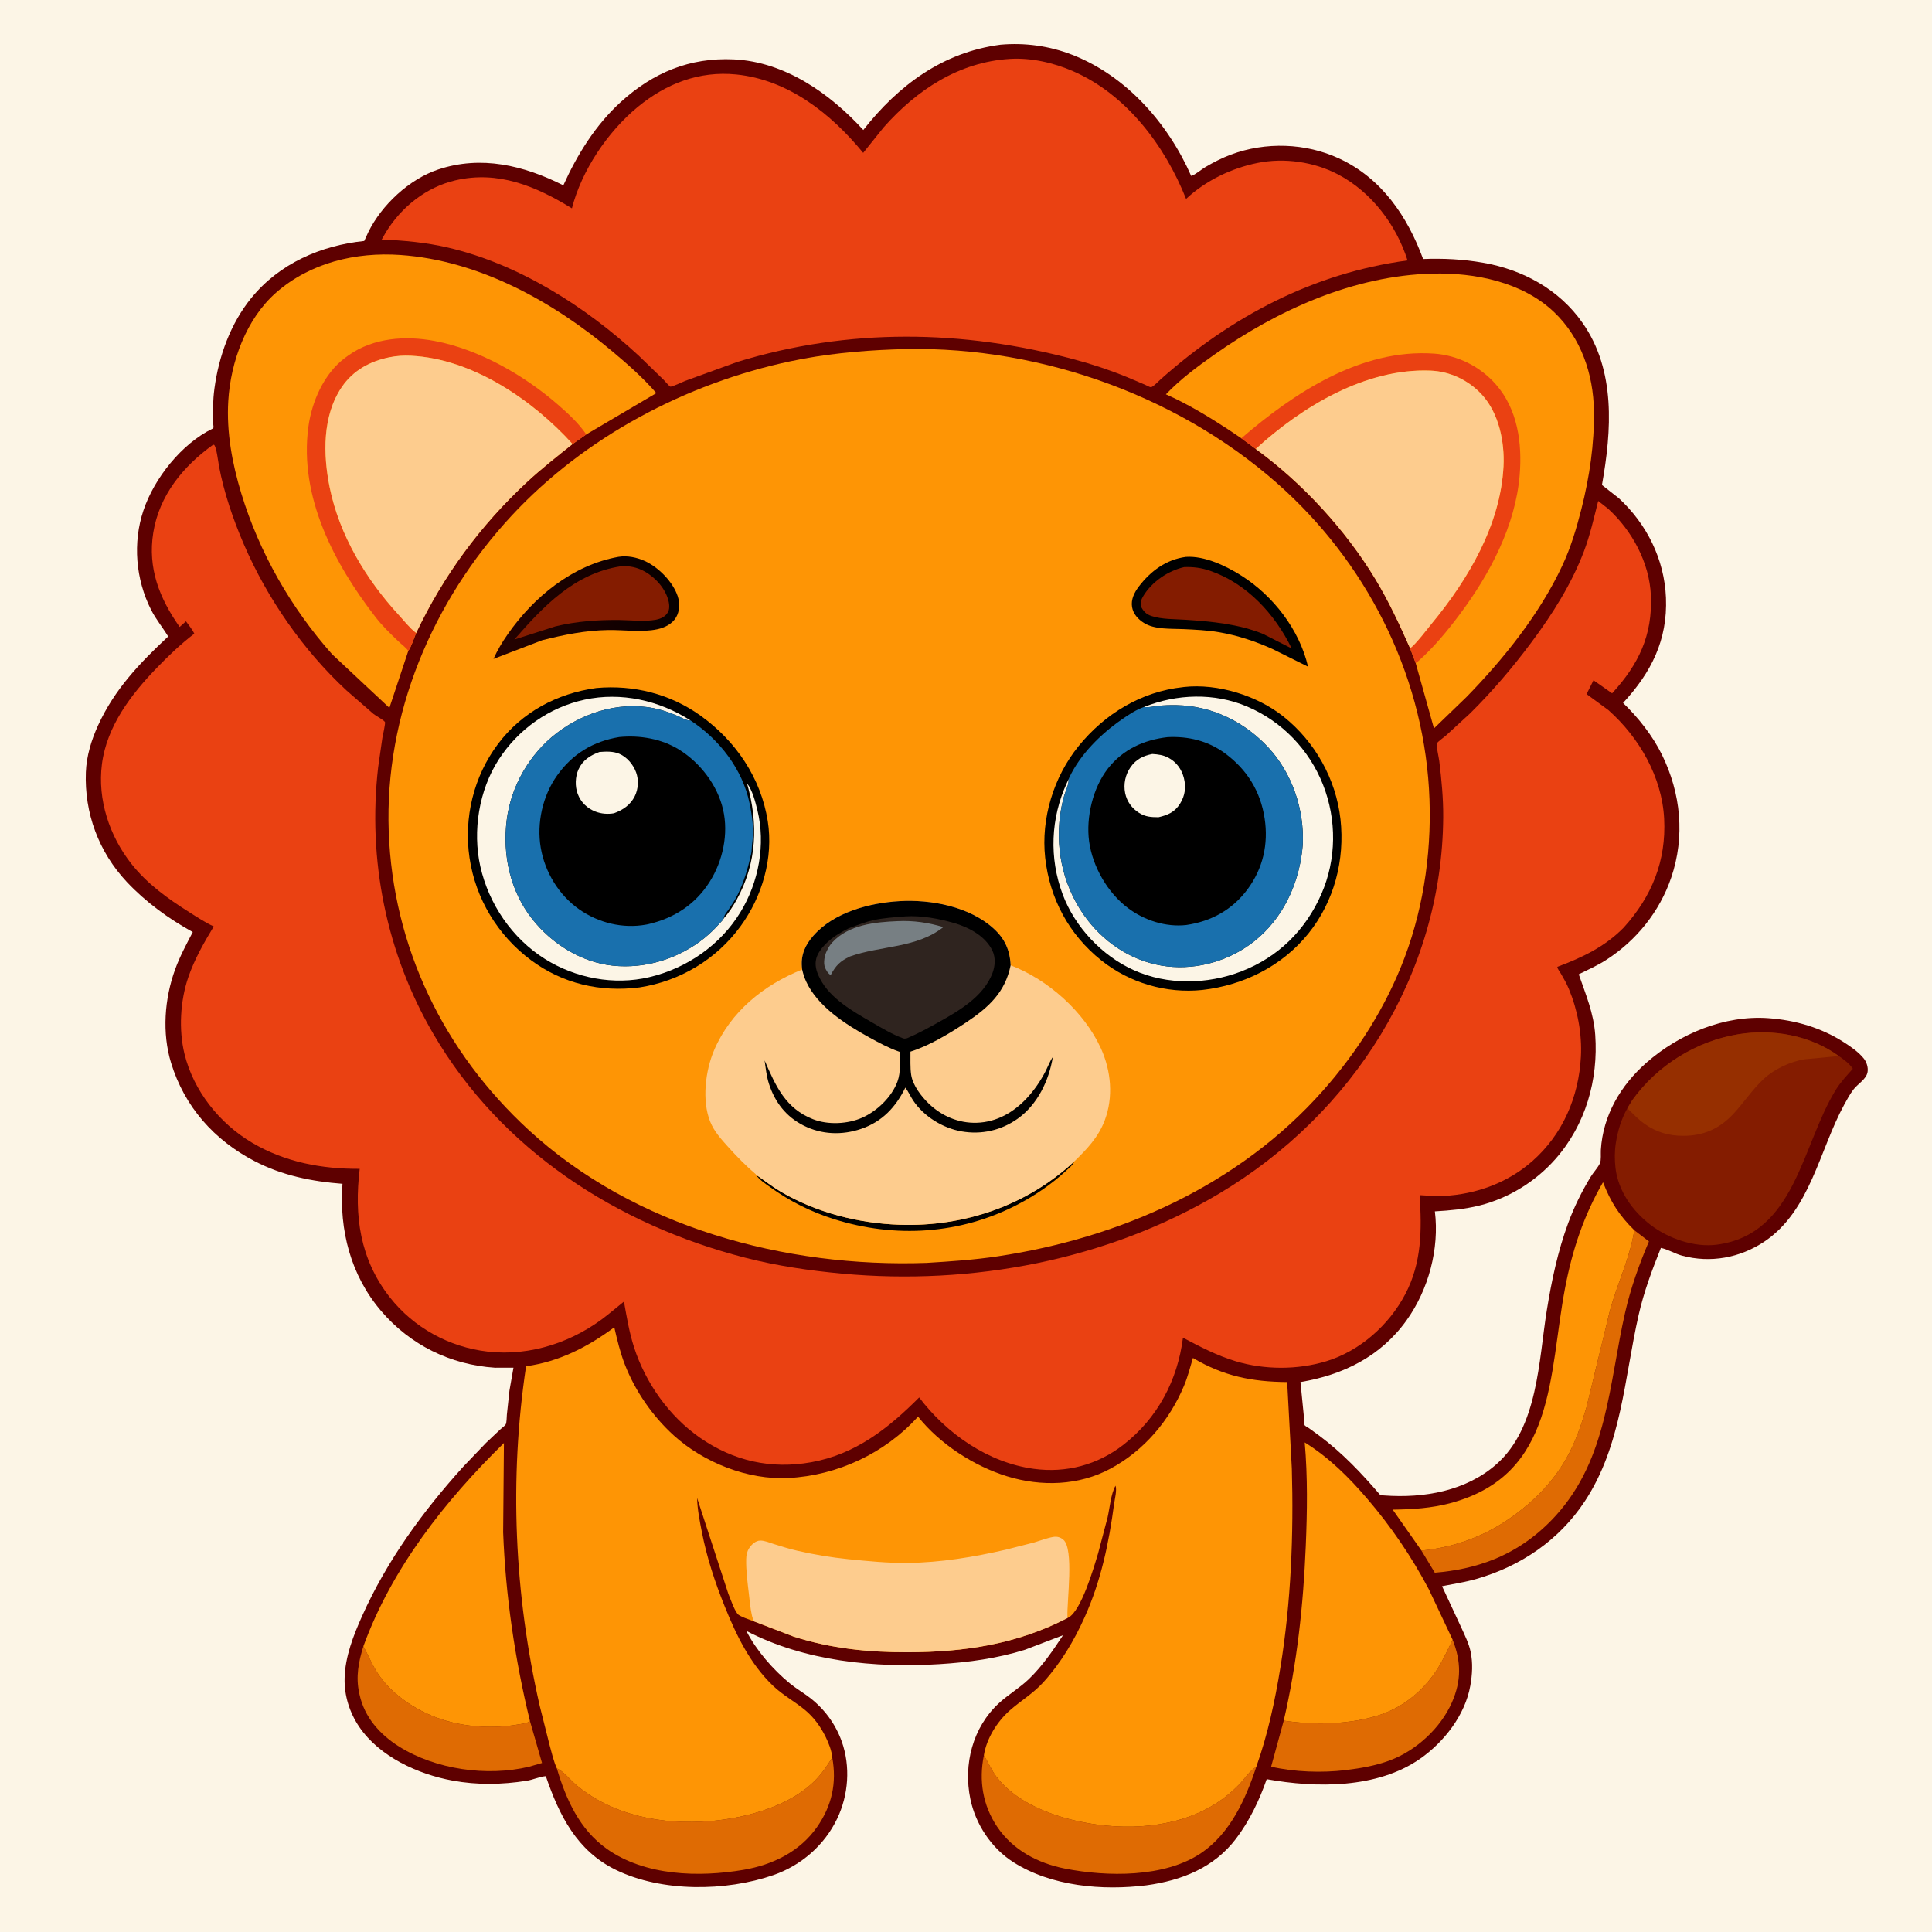 <svg version="1.1" xmlns="http://www.w3.org/2000/svg" style="display: block;" viewBox="0 0 2048 2048" width="1024" height="1024">
<defs>
	<linearGradient id="Gradient1" gradientUnits="userSpaceOnUse" x1="711.268" y1="616.535" x2="526.892" y2="673.766">
		<stop class="stop0" offset="0" stop-opacity="1" stop-color="rgb(7,0,0)"/>
		<stop class="stop1" offset="1" stop-opacity="1" stop-color="rgb(38,1,0)"/>
	</linearGradient>
</defs>
<path transform="translate(0,0)" fill="rgb(252,245,230)" d="M -0 -0 L 2048 0 L 2048 2048 L -0 2048 L -0 -0 z"/>
<path transform="translate(0,0)" fill="rgb(94,0,0)" d="M 1060.6 47.381 C 1086.47 45.117 1112.24 48.621 1136.48 58.029 C 1193.93 80.331 1238.27 130.839 1262.7 186.481 C 1267.57 184.955 1273.02 179.914 1277.56 177.224 C 1286.21 172.106 1295.36 167.422 1304.78 163.899 C 1341.5 150.166 1383.91 151.46 1419.53 168.003 C 1464.61 188.943 1491.9 229.311 1508.57 274.562 C 1530.09 273.752 1550.62 274.767 1571.88 278.456 C 1614.19 285.797 1652.61 306.684 1677.54 342.246 C 1712.94 392.744 1708.44 456.409 1698.13 514.12 L 1715.97 528.083 C 1745.76 555.557 1764.35 593.006 1765.99 633.655 C 1767.79 678.496 1750.33 712.926 1720.52 745.127 C 1736.7 760.81 1751.7 779.656 1761.67 799.924 C 1781.84 840.898 1786.37 886.769 1771.57 930.282 C 1759.25 966.466 1734.47 997.167 1702.34 1017.74 C 1693.25 1023.56 1683.22 1028.03 1673.54 1032.77 C 1680.98 1054.2 1689.37 1073.97 1691 1096.93 C 1694.4 1144.66 1680.82 1192.31 1648.85 1228.59 C 1627.75 1252.54 1599.23 1270.14 1568.25 1277.91 C 1552.69 1281.8 1536.98 1283.16 1521.03 1284.1 C 1525.93 1323.8 1514.32 1367.02 1491.06 1399.54 C 1463.62 1437.89 1423.96 1457.4 1378.55 1465.05 L 1382.1 1500.84 C 1382.25 1502.35 1382.34 1509.92 1383.02 1510.85 C 1383.69 1511.78 1386.3 1513.06 1387.41 1513.83 L 1398.38 1521.8 C 1423.23 1540.37 1443.13 1561.51 1463.26 1584.93 L 1467.44 1585.26 C 1509.38 1588.3 1554.08 1580.66 1586.5 1551.93 C 1630.43 1512.99 1630.99 1442.61 1639.7 1388.84 C 1644.8 1357.34 1651.32 1326.36 1662.4 1296.35 C 1668.73 1279.19 1676.6 1263.36 1686.02 1247.73 C 1688.88 1242.98 1693.67 1238.01 1695.97 1233.18 C 1697.48 1230.02 1696.75 1222.65 1696.97 1219 C 1699.17 1182.21 1718.13 1150.26 1745.47 1126.32 C 1780.22 1095.9 1827.95 1075.92 1874.59 1079.31 C 1903.28 1081.39 1930.71 1089.39 1954.99 1105.07 C 1962.24 1109.75 1970.13 1115.2 1975.62 1121.97 C 1978.68 1125.76 1980.52 1131.49 1979.7 1136.36 C 1978.42 1144.01 1969.43 1148.84 1964.85 1154.77 C 1961.01 1159.74 1957.96 1165.44 1954.96 1170.93 C 1928.55 1219.26 1919 1283.54 1870.29 1316.14 C 1844.48 1333.41 1813.15 1339.17 1783 1331.04 C 1775.42 1328.99 1768.02 1324.33 1760.61 1322.84 C 1751.31 1346.06 1742.59 1369.37 1737.04 1393.82 C 1721.77 1461.06 1719.03 1532.26 1679.85 1591.57 C 1652.64 1632.75 1612 1660.25 1564.97 1673.76 C 1553.1 1677.17 1540.73 1678.99 1528.63 1681.43 L 1549.29 1725.85 C 1552.95 1733.97 1557.15 1742.31 1558.94 1751.09 C 1561.42 1763.16 1560.71 1774.99 1558.57 1787.04 C 1553.05 1818.07 1530.72 1846.71 1505.32 1864.4 C 1459.77 1896.1 1395.11 1895.45 1342.76 1886.01 C 1335.04 1908.17 1324.48 1930.37 1310.22 1949.12 C 1286.73 1980.02 1252.54 1993.38 1215.25 1998.51 C 1168.67 2004.31 1114.33 1999.67 1073.99 1973.87 C 1050.96 1959.14 1034.17 1933.83 1028.63 1907.13 C 1021 1870.31 1031.03 1830.98 1059.11 1805.24 C 1069.16 1796.03 1081.03 1789.21 1090.9 1779.63 C 1105.22 1765.73 1115.92 1749.93 1126.86 1733.4 L 1086.73 1748.74 C 1057.38 1757.97 1026.64 1762.15 996.032 1764.05 C 927.297 1768.32 852.913 1761.02 791.106 1728.79 C 801.655 1749.47 819.353 1769.75 837.251 1784.45 C 844.104 1790.07 851.771 1794.47 858.756 1799.88 C 874.038 1811.72 885.749 1827.74 892.233 1845.9 C 901.72 1872.48 899.521 1902.73 887.317 1928.1 C 873.811 1956.16 849.206 1977.5 819.828 1987.68 C 769.332 2005.17 701.355 2005.85 652.787 1982.13 C 611.404 1961.92 592.751 1924.3 578.583 1882.8 C 571.858 1883.34 565.026 1886.65 558.184 1887.72 C 531.826 1891.84 506.017 1892.32 479.68 1887.49 C 443.096 1880.78 402.373 1862.22 380.862 1830.62 C 370.592 1815.53 364.884 1797.52 365.298 1779.19 C 365.819 1756.13 374.59 1733.78 383.886 1713 C 410.115 1654.38 448.068 1602.25 490.99 1554.81 L 515.212 1529.5 L 530.79 1514.81 C 532.019 1513.67 535.388 1511.26 536.111 1509.87 C 537.139 1507.9 537.096 1502.09 537.297 1499.65 L 540.05 1474 L 544.299 1449.81 L 524.656 1449.85 C 477.482 1446.71 434.919 1425.82 404.084 1389.77 C 371.7 1351.91 359.49 1303.96 363.051 1254.88 C 330.41 1252.39 299.115 1246.08 269.823 1230.82 C 226.93 1208.48 195.623 1173.2 181.372 1126.81 C 171.637 1095.12 174.342 1058.77 185.58 1027.77 C 190.569 1014 197.573 1000.96 204.341 988.014 C 178.807 973.946 154.456 956.228 134.486 934.949 C 104.625 903.13 89.352 861.994 91.028 818.5 C 91.684 801.492 96.885 784.399 103.928 769 C 121.527 730.523 147.885 703.099 178.258 674.688 C 172.421 665.005 165.337 656.615 160.153 646.39 C 143.802 614.137 140.587 575.259 152.078 541 C 163.494 506.965 192.555 470.305 225.364 454.395 C 226.981 453.611 226.141 451.428 226.063 449.731 C 225.495 437.22 225.64 424.371 227.302 411.948 C 231.897 377.592 244.445 342.8 266.5 315.776 C 296.296 279.268 340.04 260.229 386.099 255.437 L 390.459 245.977 C 404.617 217.239 433.806 189.966 464.32 179.733 C 510.096 164.382 555.352 175.371 597.151 196.452 C 611.917 163.772 631.217 132.575 657.913 108.243 C 692.299 76.901 731.272 60.749 777.855 62.933 C 831.973 65.47 879.807 99.07 915.119 137.784 C 952.514 90.25 999.421 55.374 1060.6 47.381 z"/>
<path transform="translate(0,0)" fill="rgb(223,107,3)" d="M 385.183 1745.17 C 390.321 1754.45 394.287 1764.38 400.074 1773.28 C 416.017 1797.8 444.76 1815.87 472.5 1823.95 C 496.727 1831 523.763 1832.38 548.617 1828.11 C 552.235 1827.48 557.388 1827.08 560.527 1825.24 L 561.715 1824.2 L 574.554 1868.85 L 560.709 1872.84 C 516.169 1883.41 461.833 1875.81 422.931 1851.37 C 402.547 1838.57 386.332 1820.26 381.1 1796.24 L 380.733 1794.5 C 377.02 1777.56 380.078 1761.5 385.183 1745.17 z"/>
<path transform="translate(0,0)" fill="rgb(223,107,3)" d="M 1539.85 1738.19 C 1548.96 1761.29 1549.19 1781.66 1539.14 1804.54 C 1527.13 1831.9 1501.36 1855.5 1473.56 1866 C 1458.46 1871.7 1442.56 1874.41 1426.61 1876.37 C 1401.6 1879.43 1372 1878.46 1347.44 1872.74 L 1360.82 1823.93 C 1393.16 1828.91 1432.62 1828.12 1463.72 1817.48 C 1488.7 1808.94 1509.59 1791.29 1523.7 1769.14 C 1530.03 1759.2 1534.67 1748.73 1539.85 1738.19 z"/>
<path transform="translate(0,0)" fill="rgb(223,107,3)" d="M 1732.52 1304.17 L 1747.94 1315.96 C 1737.51 1340.45 1728.52 1365.67 1722.62 1391.67 C 1705.49 1467.13 1704.15 1545.97 1649.3 1606.5 C 1630.83 1626.88 1608.89 1642.75 1583.34 1653.06 C 1563.37 1661.12 1542.34 1665.36 1520.95 1667.12 L 1506.78 1643.65 C 1538.55 1640.68 1569.25 1630.14 1595.86 1612.6 C 1621.78 1595.51 1644.45 1573.76 1660 1546.61 C 1669.96 1529.22 1676.1 1510.88 1681.72 1491.76 L 1706.02 1391.5 C 1712.9 1364.61 1725.6 1338.75 1731.02 1311.68 L 1732.52 1304.17 z"/>
<path transform="translate(0,0)" fill="rgb(223,107,3)" d="M 1042.93 1860.79 C 1047.81 1868.38 1050.99 1876.61 1056.57 1883.85 C 1076.85 1910.13 1112.92 1924.24 1144.5 1930.94 C 1192.82 1941.2 1249.06 1938.34 1291.14 1910.36 C 1299.33 1904.92 1306.63 1898.72 1313.5 1891.68 C 1319.21 1885.83 1324.81 1876.88 1331.71 1872.91 C 1320.48 1907.15 1304.04 1943.53 1273.24 1964.34 C 1234.35 1990.62 1173.21 1989.48 1129.08 1980.83 C 1100.16 1975.16 1073.43 1961.08 1056.84 1936.17 C 1041.67 1913.39 1037.55 1887.38 1042.93 1860.79 z"/>
<path transform="translate(0,0)" fill="rgb(223,107,3)" d="M 882.246 1863.13 C 887.179 1890.16 881.757 1914.39 866.02 1936.84 C 847.761 1962.88 818.962 1976.85 788.281 1982.09 C 740.867 1990.19 683.74 1988.66 643.14 1959.81 C 614.39 1939.39 599.995 1907.44 590.303 1874.65 C 596.987 1877.25 604.661 1886.95 610.281 1891.71 C 649.379 1924.85 702.842 1934.63 752.882 1930.44 C 792.216 1927.15 842.895 1913.41 869.119 1881.78 L 870.323 1880.32 C 874.872 1874.88 878.33 1869.02 882.246 1863.13 z"/>
<path transform="translate(0,0)" fill="rgb(254,149,5)" d="M 1506.78 1643.65 L 1476.32 1600.26 C 1497.21 1600.02 1517.31 1598.78 1537.58 1593.35 C 1649.67 1563.35 1641.47 1457.52 1659.01 1365.5 C 1666.71 1325.15 1678.68 1288.84 1699.25 1253.24 C 1707.37 1274.16 1716.45 1288.44 1732.52 1304.17 L 1731.02 1311.68 C 1725.6 1338.75 1712.9 1364.61 1706.02 1391.5 L 1681.72 1491.76 C 1676.1 1510.88 1669.96 1529.22 1660 1546.61 C 1644.45 1573.76 1621.78 1595.51 1595.86 1612.6 C 1569.25 1630.14 1538.55 1640.68 1506.78 1643.65 z"/>
<path transform="translate(0,0)" fill="rgb(254,149,5)" d="M 385.183 1745.17 C 415.269 1662.4 471.892 1590.65 534.183 1529.65 L 533.359 1624.29 C 535.867 1691.1 545.872 1759.28 561.715 1824.2 L 560.527 1825.24 C 557.388 1827.08 552.235 1827.48 548.617 1828.11 C 523.763 1832.38 496.727 1831 472.5 1823.95 C 444.76 1815.87 416.017 1797.8 400.074 1773.28 C 394.287 1764.38 390.321 1754.45 385.183 1745.17 z"/>
<path transform="translate(0,0)" fill="rgb(254,149,5)" d="M 1360.82 1823.93 C 1375.02 1762.76 1381.55 1701.61 1384.17 1638.98 C 1385.7 1602.39 1386.27 1565.54 1383.06 1529.03 C 1408.91 1545.13 1429.56 1565.65 1449.26 1588.63 C 1474.7 1618.3 1496.33 1650.12 1514.61 1684.68 L 1539.85 1738.19 C 1534.67 1748.73 1530.03 1759.2 1523.7 1769.14 C 1509.59 1791.29 1488.7 1808.94 1463.72 1817.48 C 1432.62 1828.12 1393.16 1828.91 1360.82 1823.93 z"/>
<path transform="translate(0,0)" fill="rgb(132,28,0)" d="M 1725.05 1174.82 L 1730.33 1166.16 C 1756.85 1129.24 1798.11 1103.54 1842.95 1096.29 C 1879.43 1090.4 1919 1097.48 1949.15 1119.38 C 1954.81 1123.35 1960.17 1127.1 1964.09 1132.92 C 1957.76 1139.98 1951.06 1147.14 1946.06 1155.22 C 1909.82 1213.8 1903.57 1308.03 1820.23 1319.37 C 1796.22 1322.64 1768.45 1312.89 1749.52 1298.33 C 1730.52 1283.72 1715.38 1262.47 1712.5 1238.19 C 1711.49 1229.69 1711.5 1220.46 1712.8 1212 C 1714.85 1198.7 1718.48 1186.61 1725.05 1174.82 z"/>
<path transform="translate(0,0)" fill="rgb(150,47,0)" d="M 1725.05 1174.82 L 1730.33 1166.16 C 1756.85 1129.24 1798.11 1103.54 1842.95 1096.29 C 1879.43 1090.4 1919 1097.48 1949.15 1119.38 L 1948.31 1119.53 L 1913.05 1122.85 C 1898.13 1125.17 1881.06 1133.14 1869.97 1143.33 C 1857.43 1154.85 1848.52 1169.11 1836.89 1181.34 C 1822.36 1196.6 1805.77 1203.91 1784.69 1204.02 C 1769.33 1204.11 1755.76 1200.23 1743.24 1191.29 C 1736.63 1186.57 1730.84 1180.48 1725.05 1174.82 z"/>
<path transform="translate(0,0)" fill="rgb(254,149,5)" d="M 1315.87 464.611 L 1300.28 454.141 C 1280.11 441.039 1257.94 427.67 1235.9 418.008 C 1251.27 401.927 1268.94 388.865 1287.06 376.067 C 1354.26 328.6 1435.05 292.127 1518.5 290.032 C 1563.47 288.903 1613.72 298.845 1647.35 330.824 C 1675.98 358.042 1689.03 396.594 1689.63 435.494 C 1690.17 470.456 1684.94 505.684 1676.36 539.5 C 1671.07 560.36 1665.19 580.117 1656.04 599.687 C 1632.13 650.831 1593.79 698.714 1554.47 738.919 L 1520.07 772.132 L 1500.67 702.803 L 1494.78 687.214 C 1483.6 662.032 1472.14 637.276 1457.85 613.664 C 1426.24 561.451 1380.48 511.798 1331.16 475.936 L 1315.87 464.611 z"/>
<path transform="translate(0,0)" fill="rgb(234,65,18)" d="M 1315.87 464.611 C 1371.71 416.41 1442.82 369.473 1520.09 374.846 C 1545.32 376.6 1569.03 388.512 1585.69 407.5 C 1608.76 433.802 1613.71 469.813 1610.92 503.5 C 1606.44 557.455 1579.16 608.742 1547.32 651.307 C 1534.17 668.893 1519.92 686.166 1503.47 700.808 C 1502.59 701.59 1501.66 702.176 1500.67 702.803 L 1494.78 687.214 L 1496.99 685.338 C 1504.5 678.2 1511.11 668.952 1517.73 660.942 C 1556.3 614.281 1590.63 556.31 1593.77 494.372 C 1595.08 468.561 1588.91 437.996 1570.89 418.404 C 1556.88 403.172 1537.28 393.742 1516.53 392.893 C 1447.82 390.083 1380.04 431.095 1331.16 475.936 L 1315.87 464.611 z"/>
<path transform="translate(0,0)" fill="rgb(253,204,142)" d="M 1331.16 475.936 C 1380.04 431.095 1447.82 390.083 1516.53 392.893 C 1537.28 393.742 1556.88 403.172 1570.89 418.404 C 1588.91 437.996 1595.08 468.561 1593.77 494.372 C 1590.63 556.31 1556.3 614.281 1517.73 660.942 C 1511.11 668.952 1504.5 678.2 1496.99 685.338 L 1494.78 687.214 C 1483.6 662.032 1472.14 637.276 1457.85 613.664 C 1426.24 561.451 1380.48 511.798 1331.16 475.936 z"/>
<path transform="translate(0,0)" fill="rgb(254,149,5)" d="M 432.834 689.921 L 412.773 750.367 L 352.106 693.577 C 308.547 644.571 274.839 585.745 255.772 523 C 246.134 491.281 239.991 458.25 241.986 425 C 244.471 383.608 260.973 337.942 292.79 310.092 C 328.983 278.412 377.232 267.005 424.434 270.291 C 507.955 276.107 586.386 319.727 649.447 372.773 C 665.78 386.511 681.767 400.535 695.746 416.716 L 621.474 460.514 L 606.946 470.698 C 590.573 483.783 573.986 496.723 558.618 510.995 C 509.353 556.749 469.921 610.163 441.161 670.974 C 438.668 676.716 436.323 684.946 432.834 689.921 z"/>
<path transform="translate(0,0)" fill="rgb(234,65,18)" d="M 432.834 689.921 C 430.039 686.134 425.657 683.054 422.224 679.762 C 413.888 671.77 405.389 663.577 398.3 654.443 C 354.305 597.764 316.992 526.764 326.857 452.761 C 330.434 425.923 343.318 396.175 365.507 379.574 L 366.711 378.697 L 369.541 376.613 C 395.905 357.975 429.767 355.638 460.629 361.43 C 507.738 370.272 555.669 397.808 591.545 429.073 C 602.516 438.635 613.198 448.45 621.474 460.514 L 606.946 470.698 C 564.523 423.847 500.582 380.23 435.71 377.13 C 427.95 376.759 420.601 377.181 413 378.709 C 392.463 382.84 374.477 392.5 362.419 410.155 C 341.617 440.611 342.404 482.068 349.5 516.763 C 359.881 567.517 387.955 614.086 422.704 651.865 C 428.453 658.115 434.445 665.881 441.161 670.974 C 438.668 676.716 436.323 684.946 432.834 689.921 z"/>
<path transform="translate(0,0)" fill="rgb(253,204,142)" d="M 441.161 670.974 C 434.445 665.881 428.453 658.115 422.704 651.865 C 387.955 614.086 359.881 567.517 349.5 516.763 C 342.404 482.068 341.617 440.611 362.419 410.155 C 374.477 392.5 392.463 382.84 413 378.709 C 420.601 377.181 427.95 376.759 435.71 377.13 C 500.582 380.23 564.523 423.847 606.946 470.698 C 590.573 483.783 573.986 496.723 558.618 510.995 C 509.353 556.749 469.921 610.163 441.161 670.974 z"/>
<path transform="translate(0,0)" fill="rgb(234,65,18)" d="M 1070.45 62.419 C 1093.05 61.032 1116.7 66.455 1137.34 75.406 C 1194.03 99.987 1234.96 154.526 1257.29 210.853 C 1278.04 191.415 1305.29 178.331 1333 172.718 C 1361.25 166.996 1392.7 171.449 1418.26 184.824 C 1453.66 203.355 1480.13 238.258 1492.05 276.064 C 1392.09 289.511 1305.57 335.337 1230.73 401.739 C 1228.77 403.478 1221.96 410.615 1219.93 410.473 C 1218.51 410.374 1215.25 408.467 1213.86 407.872 L 1194.35 399.606 C 1176.44 392.306 1157.59 386.048 1138.9 381.045 C 1020.26 349.285 899.715 347.557 781.758 383.608 L 726.011 403.868 C 723.903 404.729 712.306 410.246 710.549 409.873 C 709.735 409.699 704.47 403.619 703.5 402.652 L 677.127 377.075 C 620.928 325.069 549.918 279.835 474.696 262.396 C 451.428 257.001 428.41 254.885 404.62 253.929 L 409.194 245.953 C 425.602 219.354 451.888 198.391 482.563 191.202 C 528.093 180.531 568.114 197.389 606.246 220.851 C 616.556 180.622 644.156 139.601 676.025 113.377 C 706.155 88.582 741.22 74.984 780.5 78.936 C 835.614 84.481 881.13 120.616 915.009 162.046 L 936.728 134.966 C 971.867 95.237 1016.48 65.763 1070.45 62.419 z"/>
<path transform="translate(0,0)" fill="rgb(254,149,5)" d="M 590.303 1874.65 C 586.823 1866.92 584.876 1858.32 582.648 1850.16 L 572.069 1808.07 C 545.235 1690.08 539.653 1567.99 557.644 1448.3 C 592.871 1443.37 622.883 1427.92 651.171 1406.99 C 654.188 1420.3 657.413 1433.69 662.357 1446.43 C 673.296 1474.63 691.853 1501.37 714.298 1521.69 C 746.001 1550.4 792.744 1568.97 835.736 1566.75 C 887.737 1564.07 938.274 1540.45 973.141 1501.67 C 996.108 1530.64 1032.55 1554.2 1067.75 1565 C 1103.78 1576.05 1143.62 1574.92 1177.24 1556.79 C 1212.76 1537.63 1239.6 1505.99 1255.12 1468.94 C 1259.09 1459.46 1261.63 1449.33 1264.56 1439.5 C 1297.03 1458.78 1327.1 1464.76 1364.46 1465.03 L 1369.39 1556.63 C 1371.4 1626.82 1368.58 1698.13 1357.3 1767.51 C 1351.54 1802.97 1343.8 1839.04 1331.71 1872.91 C 1324.81 1876.88 1319.21 1885.83 1313.5 1891.68 C 1306.63 1898.72 1299.33 1904.92 1291.14 1910.36 C 1249.06 1938.34 1192.82 1941.2 1144.5 1930.94 C 1112.92 1924.24 1076.85 1910.13 1056.57 1883.85 C 1050.99 1876.61 1047.81 1868.38 1042.93 1860.79 C 1045.71 1843.06 1056.9 1825.13 1070.16 1813.35 C 1082.13 1802.73 1094.87 1795.46 1105.9 1783.35 C 1124.52 1762.88 1138.48 1739.39 1149.8 1714.24 C 1167.06 1675.92 1175.46 1635.82 1180.96 1594.38 C 1181.62 1589.4 1184.21 1579.42 1182.5 1574.89 C 1177.54 1583.55 1176.34 1598.71 1174.09 1608.57 L 1164.05 1646.52 C 1159.43 1662 1146.18 1707.53 1132.55 1714.69 L 1131.6 1715.17 C 1077.72 1743.08 1022.17 1751.33 962.182 1751.47 C 920.728 1751.57 880.94 1747.54 841.3 1734.87 L 798.896 1718.59 C 795.301 1717.13 783.914 1713.63 781.712 1710.66 C 777.732 1705.3 774.718 1695.73 772.073 1689.49 L 738.954 1587.9 C 739.213 1599.97 741.666 1611.97 743.962 1623.8 C 749.223 1650.9 757.818 1677 768.117 1702.59 C 780.493 1733.34 795.069 1763.62 819.325 1786.88 C 829.873 1797 842.453 1803.6 853.563 1812.85 C 862.74 1820.49 869.877 1830.37 875.143 1841.03 C 878.411 1847.65 881.64 1855.73 882.246 1863.13 C 878.33 1869.02 874.872 1874.88 870.323 1880.32 L 869.119 1881.78 C 842.895 1913.41 792.216 1927.15 752.882 1930.44 C 702.842 1934.63 649.379 1924.85 610.281 1891.71 C 604.661 1886.95 596.987 1877.25 590.303 1874.65 z"/>
<path transform="translate(0,0)" fill="rgb(253,204,142)" d="M 798.896 1718.59 L 797.188 1713 C 795.329 1705.06 794.687 1696.63 793.73 1688.54 C 792.333 1676.74 790.742 1664.64 790.995 1652.75 C 791.089 1648.36 791.821 1644.73 794.225 1641.02 C 796.737 1637.15 801.088 1633.07 806 1633.06 C 810.582 1633.04 815.876 1635.32 820.211 1636.7 C 828.479 1639.32 836.664 1641.86 845.121 1643.81 C 862.837 1647.9 881.035 1650.95 899.117 1652.77 C 919.88 1654.86 941.11 1656.99 962 1656.76 C 997.11 1656.38 1032.33 1650.53 1066.47 1642.64 L 1096 1635.13 C 1102.73 1633.15 1109.75 1630.35 1116.63 1629.17 C 1120.53 1628.51 1124.1 1629.52 1127.12 1632.08 C 1138.75 1641.91 1130.82 1697.33 1131.53 1713.96 L 1131.6 1715.17 C 1077.72 1743.08 1022.17 1751.33 962.182 1751.47 C 920.728 1751.57 880.94 1747.54 841.3 1734.87 L 798.896 1718.59 z"/>
<path transform="translate(0,0)" fill="rgb(234,65,18)" d="M 225.844 471.5 L 226.847 471.511 C 229.454 473.316 231.359 489.967 232.178 494.33 C 237.439 522.367 247.25 550.871 258.521 577.032 C 283.209 634.336 321.494 689.481 367.329 731.909 L 395.951 756.824 C 398.792 759.071 406.322 762.878 408.092 765.371 C 408.793 766.359 405.679 780.268 405.335 782.169 L 400.868 813.228 C 389.56 911.393 409.439 1010.43 459.311 1095.87 C 531.128 1218.91 653.622 1298.16 789.81 1333.2 C 823.498 1341.87 858.077 1346.91 892.674 1350.1 C 1030.14 1362.75 1173.55 1336.13 1292.69 1265.07 C 1433.94 1180.84 1528.81 1032.64 1529.87 866.243 C 1530 846.33 1528.11 826.476 1525.68 806.734 C 1525.25 803.259 1522.28 789.904 1523.12 788.055 C 1523.91 786.301 1530.68 781.514 1532.62 779.839 L 1558.63 755.949 C 1582.23 732.537 1603.54 707.536 1623.38 680.89 C 1645.56 651.107 1665.76 619.348 1679.01 584.501 C 1685.58 567.223 1689.62 548.935 1694.16 531.036 L 1704.7 539.301 C 1730.15 562.613 1748.53 596.432 1750.01 631.335 C 1751.8 673.635 1736.95 704.307 1708.9 734.959 L 1689.17 721.11 L 1681.83 735.763 L 1705.06 752.813 C 1737.71 781.917 1761.81 823.615 1764.07 867.962 C 1766.35 912.715 1750.97 950.317 1721.19 983.289 C 1701.2 1003.66 1677.22 1015.05 1650.84 1024.88 C 1650.88 1026.97 1653.61 1030.38 1654.71 1032.24 C 1657.81 1037.52 1660.76 1042.8 1663.11 1048.45 C 1672.34 1070.7 1677.08 1095.96 1675.82 1120.04 C 1673.58 1162.64 1656.67 1202.4 1624.28 1230.9 C 1598.19 1253.85 1564.85 1265.95 1530.43 1267.74 C 1521.99 1268.18 1513.31 1267.37 1504.88 1266.89 C 1507.21 1303.67 1507.26 1338.42 1489.6 1371.96 C 1472.41 1404.62 1441.59 1432.1 1405.99 1442.95 C 1375.45 1452.25 1340.29 1452.18 1309.77 1442.94 C 1290.12 1436.98 1272.03 1427.63 1253.99 1418 C 1248.3 1463.18 1227.06 1503.41 1190.67 1531.66 C 1163.33 1552.89 1130.17 1561.68 1095.84 1557.02 C 1047.32 1550.44 1003.47 1519.78 974.352 1481.35 C 941.513 1514.28 906.854 1541.61 859.975 1550.02 C 817.343 1557.67 777.448 1548.72 741.931 1524.01 C 709.229 1501.25 684.243 1465.86 672.071 1428.06 C 667.004 1412.32 664.329 1395.95 661.419 1379.72 L 644.594 1393.41 C 609 1422.21 562.76 1438.03 516.856 1432.74 C 476.148 1428.04 438.435 1407.35 413.167 1375.1 C 381.442 1334.61 375.336 1288.68 381.308 1239 C 341.233 1239.28 302.081 1231.95 267.219 1211.32 C 232.678 1190.88 205.173 1156.41 195.568 1117.17 C 189.321 1091.66 191.037 1061.04 199.522 1036.15 C 206.013 1017.1 216.203 999.216 226.599 982.079 C 217.557 977.966 209.02 972.242 200.627 966.964 C 178.071 952.777 155.929 936.847 139.297 915.717 C 116.035 886.162 103.206 847.702 108.043 810.043 C 113.193 769.95 138.714 736.455 166.015 708.175 C 178.551 695.188 191.627 682.702 205.953 671.697 C 203.854 667.117 200.046 662.733 197.123 658.608 L 190.423 664.587 C 169.027 634.168 156.42 602.415 162.48 564.596 C 168.79 525.224 194.063 494.295 225.844 471.5 z"/>
<path transform="translate(0,0)" fill="rgb(254,149,5)" d="M 946.618 370.437 C 1092.33 364.046 1244.44 415.783 1353.96 512.426 C 1447.2 594.7 1507.19 711.275 1514.77 835.974 C 1518.42 896.185 1510.28 958.415 1488.97 1015 C 1469.46 1066.8 1439.02 1114.81 1402.36 1156.16 C 1313.7 1256.2 1188.25 1312.09 1057.75 1331.73 C 1032.74 1335.49 1007.48 1337.17 982.249 1338.71 C 832.501 1344.02 672.397 1300.99 560.335 1197.77 C 470.382 1114.91 416.521 1004.16 412.07 881.506 C 407.566 757.369 458.436 637.035 542.193 546.785 C 619.76 463.207 727.14 406.359 838.31 382.889 C 873.998 375.355 910.225 371.842 946.618 370.437 z"/>
<path transform="translate(0,0)" fill="rgb(0,0,0)" d="M 1138.62 1231.29 C 1137.43 1235.04 1133.04 1238.26 1130.22 1240.9 C 1115 1255.14 1097.14 1267.23 1078.68 1276.87 C 1018.08 1308.49 948.754 1312.79 883.904 1292.26 C 859.676 1284.59 837.363 1273.45 816.696 1258.62 C 811.291 1254.74 805.036 1250.68 801.198 1245.15 C 810.015 1251.12 818.28 1257.71 827.476 1263.14 C 865.243 1285.43 909.885 1296.77 953.566 1298.29 C 1021.83 1300.66 1088.44 1277.92 1138.62 1231.29 z"/>
<path transform="translate(0,0)" fill="rgb(0,0,0)" d="M 1257.05 590.329 C 1276.92 588.953 1299.79 599.964 1316.16 610.352 C 1349.74 631.672 1377.6 667.661 1386.56 706.697 L 1349.07 688.046 C 1330.95 679.892 1312.13 673.594 1292.5 670.208 C 1279.85 668.025 1266.98 667.455 1254.18 666.878 C 1240.97 666.283 1223.93 667.504 1212.46 660.255 C 1206.4 656.424 1201.26 650.777 1200.03 643.5 C 1198.66 635.425 1202.54 627.849 1207.3 621.611 C 1219.79 605.261 1236.35 593.078 1257.05 590.329 z"/>
<path transform="translate(0,0)" fill="rgb(132,28,0)" d="M 1255.24 601.139 C 1264.89 600.79 1273.51 601.878 1282.67 605.027 C 1321.84 618.504 1351.49 650.959 1369.31 687.457 L 1338.86 671.977 C 1313.09 661.498 1284.5 658.789 1257 656.984 C 1245.36 656.22 1231.6 656.662 1220.5 652.968 C 1214.78 651.064 1211.88 647.784 1209.24 642.5 C 1208.85 638.087 1209.8 635.269 1212.11 631.5 C 1221.32 616.468 1238.26 605.034 1255.24 601.139 z"/>
<path transform="translate(0,0)" fill="url(#Gradient1)" d="M 655.608 590.266 C 665.014 588.75 675.081 590.821 683.637 594.734 C 698.13 601.363 713.438 616.857 718.458 632.178 C 720.786 639.285 720.515 647.882 716.672 654.416 C 712.509 661.494 704.578 665.347 696.807 667.017 C 680.282 670.568 661.737 667.583 644.788 667.853 C 620.81 668.234 597.926 672.779 574.758 678.661 L 523.113 698.474 C 527.16 689.364 532.378 680.67 538.067 672.5 C 565.74 632.764 606.934 598.954 655.608 590.266 z"/>
<path transform="translate(0,0)" fill="rgb(132,28,0)" d="M 657.782 600.334 C 664.943 599.634 672.533 600.809 679.135 603.696 C 691.384 609.052 702.694 620.301 707.397 632.876 C 709.133 637.519 710.612 644.45 708.024 649 C 705.296 653.795 700.274 656.007 695.074 656.969 C 683.161 659.172 668.924 657.398 656.756 657.239 C 634.332 656.946 610.488 658.616 588.679 664.012 L 545.239 677.915 C 576.047 642.536 608.971 607.885 657.782 600.334 z"/>
<path transform="translate(0,0)" fill="rgb(0,0,0)" d="M 1254.02 728.402 L 1254.95 728.267 C 1290.8 724.281 1332.64 737.311 1360.71 759.726 C 1394.08 786.376 1416.21 825.902 1420.96 868.364 C 1425.77 911.476 1414.37 955.54 1386.99 989.529 C 1359.15 1024.1 1318.21 1044.49 1274.5 1049.39 C 1236.21 1053.37 1197.3 1041.94 1167.3 1017.96 C 1133.16 990.674 1112.68 952.522 1107.93 909.219 C 1103.36 867.59 1116.94 823.482 1143.27 791 C 1171.14 756.627 1209.72 733.139 1254.02 728.402 z"/>
<path transform="translate(0,0)" fill="rgb(252,245,230)" d="M 1212.69 749.452 C 1247.47 735.495 1287.3 734.187 1322.1 748.995 C 1358.81 764.613 1387.74 794.568 1402.4 831.665 C 1417.16 869.016 1416.79 911.043 1400.69 947.788 C 1383.96 985.98 1354.92 1014.66 1315.83 1029.72 C 1279.67 1043.65 1237.38 1044.4 1201.74 1028.34 C 1168.12 1013.19 1139.45 982.711 1126.5 948.148 C 1111.99 909.408 1113.73 867.387 1130.98 829.787 L 1132.76 826.004 C 1133.19 831.52 1129.48 838.453 1127.97 843.85 C 1126.09 850.551 1124.69 857.449 1123.77 864.346 C 1118.52 903.74 1128.5 943.902 1152.98 975.427 C 1173.63 1002.01 1203.49 1020.48 1237.2 1024.43 C 1270.05 1028.28 1304.29 1018.01 1330.05 997.375 C 1359.45 973.823 1375.95 938.832 1380.34 902 L 1380.99 895.243 C 1382.68 858.062 1369.86 819.705 1344.4 792.32 C 1319.04 765.032 1284.55 748.184 1247.18 747.508 C 1240.6 747.389 1233.73 747.557 1227.19 748.285 C 1223.05 748.747 1218.84 749.878 1214.65 749.616 L 1212.69 749.452 z"/>
<path transform="translate(0,0)" fill="rgb(25,112,173)" d="M 1212.69 749.452 L 1214.65 749.616 C 1218.84 749.878 1223.05 748.747 1227.19 748.285 C 1233.73 747.557 1240.6 747.389 1247.18 747.508 C 1284.55 748.184 1319.04 765.032 1344.4 792.32 C 1369.86 819.705 1382.68 858.062 1380.99 895.243 L 1380.34 902 C 1375.95 938.832 1359.45 973.823 1330.05 997.375 C 1304.29 1018.01 1270.05 1028.28 1237.2 1024.43 C 1203.49 1020.48 1173.63 1002.01 1152.98 975.427 C 1128.5 943.902 1118.52 903.74 1123.77 864.346 C 1124.69 857.449 1126.09 850.551 1127.97 843.85 C 1129.48 838.453 1133.19 831.52 1132.76 826.004 L 1133.55 824.074 C 1145.41 799.218 1166.8 778.215 1189.1 762.678 C 1196.18 757.744 1204.52 752.194 1212.69 749.452 z"/>
<path transform="translate(0,0)" fill="rgb(0,0,0)" d="M 1237.77 781.391 C 1259.62 780.301 1280.43 785.304 1298.28 798.352 C 1321.76 815.504 1336.22 838.799 1340.57 867.606 C 1344.69 894.797 1338.83 920.624 1322.4 942.75 C 1306.27 964.471 1283.9 976.714 1257.41 980.574 C 1235.65 982.967 1213.13 975.634 1195.75 962.636 C 1174.2 946.514 1158.13 918.619 1154.51 891.979 C 1151.04 866.448 1158.48 835.062 1174.47 814.649 C 1190.41 794.299 1212.69 784.243 1237.77 781.391 z"/>
<path transform="translate(0,0)" fill="rgb(252,245,230)" d="M 1221.48 799.267 C 1227.81 799.648 1233.24 800.328 1238.9 803.429 C 1247.16 807.953 1252.58 815.511 1254.92 824.559 C 1257.43 834.287 1256.25 843.432 1250.86 852 C 1245.2 860.978 1237.93 863.98 1228.12 866.295 C 1220.34 866.285 1214.32 865.977 1207.48 861.698 C 1199.83 856.92 1194.53 849.624 1192.71 840.764 C 1190.76 831.187 1192.91 821.032 1198.56 813.052 C 1204.35 804.883 1211.8 801.142 1221.48 799.267 z"/>
<path transform="translate(0,0)" fill="rgb(0,0,0)" d="M 631.931 729.368 L 632.103 729.338 C 671.644 725.744 710.569 735.548 742.936 758.866 C 780.211 785.719 806.604 824.762 813.844 870.408 C 820.029 909.404 807.997 950.43 784.918 982 C 759.29 1017.06 720.762 1040.08 677.948 1046.68 C 636.469 1051.93 596.654 1042.92 562.894 1017.84 C 527.656 991.67 504.139 952.741 497.72 909.359 C 491.457 867.023 502.069 823.048 527.841 788.71 C 553.209 754.911 590.524 735.051 631.931 729.368 z"/>
<path transform="translate(0,0)" fill="rgb(252,245,230)" d="M 767.163 973.605 C 772.37 967.854 776.949 960.877 780.714 954.095 C 802.547 914.767 803.945 873.001 791.877 830.359 C 797.634 837.863 800.594 849.588 802.846 858.744 C 811.798 895.14 804.296 935.184 784.853 967 C 763.457 1002.01 727.95 1026.47 688.202 1035.84 C 650.703 1044.67 610.237 1036.93 577.76 1016.61 C 542.904 994.81 518.085 958.345 509.14 918.354 C 500.767 880.922 507.734 837.547 528.617 805.207 C 549.395 773.027 582.213 749.802 619.631 741.707 C 658.546 733.288 698.873 742.504 732.096 763.781 L 730.524 763.669 C 726.755 763.306 722.63 760.857 719.182 759.345 C 712.919 756.597 706.575 754.18 699.969 752.387 C 661.914 742.057 620.877 753.544 590.117 777.12 C 561.405 799.125 541.678 833.204 537.155 869.195 C 532.489 906.317 540.734 944.507 564.203 974.252 C 584.84 1000.4 615.924 1020.01 649.469 1023.6 C 684.175 1027.31 719.704 1016.19 746.735 994.338 C 752.754 989.473 758.418 983.819 763.565 978.044 C 764.425 977.079 766.906 974.727 767.163 973.605 z"/>
<path transform="translate(0,0)" fill="rgb(25,112,173)" d="M 767.163 973.605 C 766.906 974.727 764.425 977.079 763.565 978.044 C 758.418 983.819 752.754 989.473 746.735 994.338 C 719.704 1016.19 684.175 1027.31 649.469 1023.6 C 615.924 1020.01 584.84 1000.4 564.203 974.252 C 540.734 944.507 532.489 906.317 537.155 869.195 C 541.678 833.204 561.405 799.125 590.117 777.12 C 620.877 753.544 661.914 742.057 699.969 752.387 C 706.575 754.18 712.919 756.597 719.182 759.345 C 722.63 760.857 726.755 763.306 730.524 763.669 L 732.096 763.781 C 762.607 783.863 787.163 815.394 794.585 851.641 C 797.35 865.14 799.469 879.877 797.378 893.6 C 796.747 897.739 797.123 901.33 796.17 905.5 C 792.733 920.549 788.903 934.211 782.047 948.231 C 779.272 953.906 775.754 959.083 772.214 964.297 C 770.225 967.226 767.493 970.039 767.163 973.605 z"/>
<path transform="translate(0,0)" fill="rgb(0,0,0)" d="M 656.457 781.297 C 678.296 779.188 701.284 783.063 720.08 794.759 C 742.39 808.642 760.588 832.48 766.5 858.195 C 772.426 883.97 766.284 912.658 752.207 934.872 C 736.947 958.952 714.366 973.438 686.895 979.743 L 684.923 980.129 C 660.151 984.657 634.471 978.32 614.014 963.993 C 592.396 948.854 577.613 924.485 573.205 898.633 C 568.749 872.505 575.223 843.505 590.63 821.914 C 607.006 798.964 628.923 785.822 656.457 781.297 z"/>
<path transform="translate(0,0)" fill="rgb(252,245,230)" d="M 635.455 797.138 C 642.278 796.569 649.987 796.286 656.377 799.006 C 664.717 802.554 671.248 810.436 674.324 818.84 C 677.216 826.743 676.661 836.45 672.894 844 C 668.258 853.292 660.343 858.605 650.836 862.096 C 644.311 863.211 637.55 862.735 631.331 860.36 C 622.476 856.977 615.834 850.586 612.44 841.713 C 609.354 833.647 609.676 823.353 613.267 815.5 C 617.758 805.679 625.772 800.654 635.455 797.138 z"/>
<path transform="translate(0,0)" fill="rgb(253,204,142)" d="M 850.323 1027.74 L 850.011 1024.66 C 848.998 1011.81 853.817 1001.4 862.213 991.864 C 884.122 966.989 921.656 957.121 953.512 955.251 C 987.082 953.281 1027.42 960.994 1053.05 984.097 C 1065.11 994.964 1070.56 1007.12 1071.3 1023.24 C 1110.9 1038.39 1149.42 1072.5 1167.08 1111.45 C 1177.81 1135.11 1180.38 1162.99 1171.09 1187.56 C 1164.33 1205.46 1152.14 1218.25 1138.62 1231.29 C 1088.44 1277.92 1021.83 1300.66 953.566 1298.29 C 909.885 1296.77 865.243 1285.43 827.476 1263.14 C 818.28 1257.71 810.015 1251.12 801.198 1245.15 L 801.096 1244.67 C 790.636 1235.84 780.865 1225.76 771.705 1215.6 C 764.375 1207.47 756.965 1199.3 752.837 1189 C 743.83 1166.53 747.711 1134.87 757.094 1113 C 774.614 1072.17 809.851 1043.92 850.323 1027.74 z"/>
<path transform="translate(0,0)" fill="rgb(0,0,0)" d="M 850.323 1027.74 L 850.011 1024.66 C 848.998 1011.81 853.817 1001.4 862.213 991.864 C 884.122 966.989 921.656 957.121 953.512 955.251 C 987.082 953.281 1027.42 960.994 1053.05 984.097 C 1065.11 994.964 1070.56 1007.12 1071.3 1023.24 C 1065.56 1051.91 1047.84 1068 1024.33 1083.68 C 1007.02 1095.22 985.12 1108.53 965.108 1114.76 C 965.234 1122.75 964.696 1131.58 965.896 1139.45 C 967.588 1150.55 976.76 1162.42 984.668 1169.99 C 998.355 1183.1 1016.24 1190.76 1035.32 1190.18 C 1056.76 1189.53 1074.9 1178.9 1089.08 1163.43 C 1096.65 1155.18 1103.1 1145.68 1108.23 1135.73 C 1110.81 1130.73 1112.83 1125.09 1116.01 1120.48 C 1112.02 1145.34 1099.79 1170.91 1078.78 1185.85 C 1061.24 1198.32 1040.36 1203.01 1019.19 1199.3 C 999.339 1195.82 979.311 1183.45 968.041 1166.64 C 965.063 1162.2 962.939 1157.11 959.711 1152.88 C 949.576 1173.56 935.167 1189 912.969 1196.6 C 892.707 1203.54 871.134 1202.82 851.923 1193.16 C 833.377 1183.83 821.549 1168.6 815.169 1148.99 C 812.577 1141.03 811.697 1132.39 810.516 1124.12 C 822.271 1151.06 832.472 1174.97 861.984 1186.47 C 877.708 1192.6 898.62 1191.61 914 1184.77 C 929.772 1177.76 945.442 1162.73 951.381 1146.35 C 954.966 1136.46 953.913 1125.3 953.582 1114.95 L 952.314 1114.51 C 941.776 1110.75 931.441 1105.18 921.643 1099.8 C 896.729 1086.1 866.699 1066.97 854.532 1040.41 C 852.635 1036.27 851.356 1032.19 850.323 1027.74 z"/>
<path transform="translate(0,0)" fill="rgb(47,36,31)" d="M 959.557 971.422 C 976.835 970.262 996.02 973.895 1012.44 978.803 C 1027.87 983.415 1044.52 992.562 1051.88 1007.5 C 1055.6 1015.07 1054.89 1024.36 1051.88 1032 C 1042.22 1056.55 1016.98 1071.23 995.053 1083.5 C 984.008 1089.68 973.188 1095.65 961.5 1100.57 C 960.05 1100.85 958.814 1101.22 957.365 1100.69 C 946.184 1096.62 934.9 1089.91 924.616 1083.95 C 904.702 1072.42 880.135 1058.75 869.247 1037.4 L 868.682 1036.26 C 865.462 1029.92 863.391 1023.04 865.337 1015.9 C 868.09 1005.79 879.57 995.546 888.342 990.324 C 893.112 987.485 897.589 984.652 902.865 982.792 C 910.25 980.189 917.808 977.151 925.464 975.474 C 936.653 973.024 948.17 972.341 959.557 971.422 z"/>
<path transform="translate(0,0)" fill="rgb(119,127,131)" d="M 951.701 976.445 C 968.003 975.648 984.408 978.013 999.953 982.792 C 971.573 1005.32 933.423 1002.28 900.846 1013.96 L 900.588 1014.11 C 890.443 1019.04 886.014 1023.4 880.616 1033.5 C 877.941 1032.42 875.46 1028.08 874.466 1025.45 C 872.603 1020.53 874.093 1012.76 876.392 1008.13 L 876.974 1007 C 878.462 1004.03 879.985 1001.52 882.233 999.066 C 899.525 980.168 927.646 977.441 951.701 976.445 z"/>
</svg>